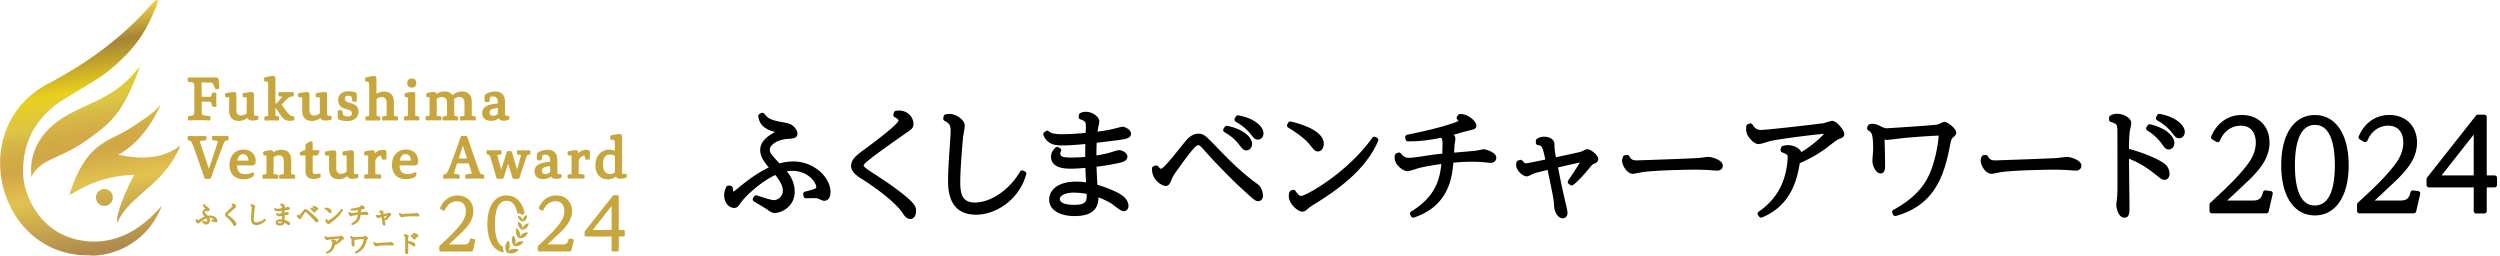 <svg id="_レイヤー_1" xmlns="http://www.w3.org/2000/svg" xmlns:xlink="http://www.w3.org/1999/xlink" viewBox="0 0 506.56 51.94" width="506.559" height="51.937"><defs><linearGradient id="linear-gradient" x1="-30.67" y1="-218.52" x2="17.5" y2="-132.62" gradientTransform="rotate(19.26 -600.578 .465)" gradientUnits="userSpaceOnUse"><stop offset=".13" stop-color="#d9b543"/><stop offset=".17" stop-color="#eccd41"/><stop offset=".24" stop-color="#a58437"/><stop offset=".34" stop-color="#e9d01e"/><stop offset=".38" stop-color="#e1c935"/><stop offset=".41" stop-color="#dcc546"/><stop offset=".43" stop-color="#d7b846"/><stop offset=".47" stop-color="#d2ab46"/><stop offset=".5" stop-color="#d1a746"/><stop offset=".57" stop-color="#e2c34f"/><stop offset=".71" stop-color="#af8a4d"/><stop offset=".8" stop-color="#cea44e"/><stop offset=".89" stop-color="#745837"/><stop offset="1" stop-color="#c1a26d"/></linearGradient><linearGradient id="linear-gradient-2" x1="-23.21" y1="-217.83" x2="21.34" y2="-138.4" xlink:href="#linear-gradient"/><linearGradient id="linear-gradient-3" x1="-30.62" y1="-220.78" x2="17.25" y2="-135.41" xlink:href="#linear-gradient"/><linearGradient id="linear-gradient-4" x1="-27.08" y1="-212.09" x2="15.96" y2="-135.35" xlink:href="#linear-gradient"/><style>.cls-2{fill:#c7a63d}</style></defs><path class="cls-2" d="m116.03 48.43-.56-.08a.246.246 0 0 0-.28.19c-.14.51-.27.99-1.16.99h-3.1c1.63-1.52 2.53-2.37 2.84-2.67 1.03-1.05 2.12-2.33 2.12-4.08 0-1.9-1.28-3.18-3.19-3.18-1.56 0-2.84.9-3.52 2.46-.05.12 0 .26.1.32l.48.28c.06.04.14.04.21.02.07-.02.13-.07.15-.14.69-1.58 1.93-1.76 2.43-1.76 1.67 0 1.79 1.5 1.79 1.96 0 1.28-.65 2.23-1.35 3.07-1.15 1.42-2.84 2.96-3.84 3.88l-.11.1c-.05.05-.08.12-.08.19v.73c0 .14.11.25.26.25h6.3c.12 0 .22-.08.25-.2l.46-2.02a.24.24 0 0 0-.04-.2c-.04-.06-.1-.1-.17-.11ZM126.31 46.6h-.94v-6.79a.25.25 0 0 0-.26-.25h-.74c-.08 0-.15.04-.2.1l-5.67 7.19s-.06.1-.06.16v.67c0 .14.11.25.26.25h5.22v2.78c0 .14.11.25.26.25h.94c.14 0 .26-.11.26-.25v-2.78h.94c.14 0 .26-.11.26-.25v-.81a.25.25 0 0 0-.26-.25Zm-6.21 0 3.82-4.86v4.86h-3.82Z"/><path d="M6.34 35.81c-.17-1.56-.41-6.42 4.46-10.54 5.18-4.38 11.61-4.26 17.26-11.49.1-.12.22-.11.15.11-3.27 8.75-5.31 10.7-10.59 14.48-5.33 3.81-9.39 3.74-11.27 7.44Z" style="fill:url(#linear-gradient)"/><path d="M32.44 21.49s.06-.28-.18.02c-1.04 1.34-3.84 3.19-6.38 4.76-4.08 2.53-8.52 2.69-11.82 13.15-.02.06.02.08.12.03 1.73-.89 5.72-3.77 12.91-4.02.12 0 .06.05.03.13-1.52 2.7-3.7 7.96-3.39 9.39 0 .03.03.08.09.03 2.44-5.47 9.3-7.36 12.63-15.26.07-.19-.06-.17-.17-.08-4.7 3.7-11.43 1.82-12.33 1.73 1.83-.96 5.54-3.6 8.49-9.88Z" style="fill:url(#linear-gradient-2)"/><path d="M22.75 40.57c-.31.89-1.28 1.36-2.17 1.05a1.703 1.703 0 0 1-1.05-2.17c.31-.89 1.28-1.36 2.17-1.05.89.31 1.36 1.28 1.05 2.17Z" style="fill:url(#linear-gradient-3)"/><path d="M31.77 1.08c-1.52 3.22-2.88 8.04-10.63 13.94-2.02 1.54-8.51 5.09-10.05 6.34-4.15 3.38-6.42 7.55-6.44 13.35-.02 5.11 3.82 13.45 13.15 14.19 8.75.69 13.77-6.06 14.98-7.19-3.37 8.63-11.63 10.49-14.98 10.03-18.15.01-24.78-25.26-8.63-34.48 4.74-2.5 13.76-7.43 21.74-16.64.6-.63 1.4-1.17.85.46Z" style="fill:url(#linear-gradient-4)"/><path class="cls-2" d="M43.69 44.07c.23.21.35.42.35.65 0 .19-.13.34-.31.34-.08 0-.16-.03-.23-.07a.702.702 0 0 0-.18-.05c-.08 0-.21 0-.35-.01-.07 0-.12-.06-.13-.12v-.11c-.02-.07.03-.13.1-.14.1-.02.19-.04.28-.05l.09-.02s-.02-.03-.04-.05c-.21-.22-.54-.34-.89-.33.11.18.15.34.15.52 0 .52-.37.88-.93.88-.17 0-.22-.09-.25-.17 0-.02-.02-.03-.08-.07-.04-.02-.12-.06-.24-.1-.07-.02-.1-.09-.09-.16l.03-.12s.03-.07.06-.08c.03-.02.07-.02.1-.02.31.08.48.11.59.11.2 0 .24-.16.24-.29 0-.1-.05-.21-.15-.35-.38.15-.76.38-1.21.72-.11.09-.14.13-.17.17-.08.11-.18.13-.24.13-.09 0-.23-.07-.32-.13-.12-.08-.26-.24-.27-.55 0-.05.02-.09.06-.12l.09-.06s.07-.03.1-.02c.04 0 .07.03.09.06.07.11.13.14.15.14.03 0 .14-.05.21-.09.49-.3.85-.49 1.19-.62l-.05-.05c-.12-.12-.23-.23-.31-.36a.832.832 0 0 1-.13-.43c0-.2.08-.39.21-.52.1-.1.22-.17.38-.22-.21-.18-.42-.42-.46-.77 0-.06.03-.11.08-.14l.1-.04c.07-.03.14 0 .18.06.12.24.3.37.48.48l.08.05c.07.04.11.07.16.1.15.12.23.28.23.44 0 .19-.15.33-.33.33-.09 0-.17-.03-.23-.05a.443.443 0 0 0-.15-.03c-.06 0-.16.04-.21.08-.04.04-.06.08-.06.13 0 .08.03.14.09.22.07.09.17.19.29.31l.19.19.04.04c.13-.02.25-.04.38-.04.54 0 .91.12 1.25.4Zm2.49-.5s-.05-.06-.05-.07c0 0 .01-.04.04-.07.43-.38.89-.78 1.3-1.15.05-.05.1-.09.14-.12l.07-.06c.07-.07.15-.15.15-.3 0-.13-.07-.26-.21-.37a.802.802 0 0 0-.52-.18c-.05 0-.1.03-.13.08l-.04.09c-.03.06 0 .14.05.18.11.06.14.1.14.12 0 .01 0 .04-.08.12-.42.42-.71.71-.96.95l-.31.3c-.17.16-.2.32-.2.4 0 .15.07.28.24.43.5.44.81.74 1 .97.18.23.29.4.39.61.06.14.13.3.33.3.19 0 .34-.18.34-.4 0-.26-.17-.54-.56-.91-.29-.28-.69-.6-1.15-.93Zm7.55.82c-.05-.06-.13-.07-.19-.02-.27.21-.55.39-.84.51-.25.11-.49.16-.73.16-.23 0-.37-.04-.46-.14-.07-.08-.09-.22-.09-.6 0-.28.04-.73.06-.97.03-.35.07-.67.11-.98.03-.18.05-.24.07-.3.03-.07.04-.12.04-.19 0-.13-.09-.24-.27-.33-.18-.08-.33-.13-.53-.15-.06 0-.12.03-.14.08l-.04.1c-.03.06 0 .14.06.17.2.11.2.15.2.26 0 .04 0 .12-.01.25-.01.16-.03.37-.04.61l-.03.44c-.02.42-.04.82-.04 1.06 0 .42.08.7.25.91.19.23.5.36.86.36.31 0 .65-.09.97-.26.33-.17.63-.41.89-.7.04-.05.05-.12 0-.18l-.09-.11Zm5.03.93c0 .16-.12.29-.28.29-.1 0-.17-.03-.34-.16-.18-.13-.32-.22-.5-.3-.07.26-.29.56-.95.56-.51 0-.86-.25-.86-.62s.41-.65.94-.65c.12 0 .22 0 .33.01v-.69l-.14.03c-.16.03-.31.05-.39.05-.24 0-.45-.12-.63-.35a.135.135 0 0 1 0-.17l.07-.09a.13.13 0 0 1 .18-.03c.18.12.26.13.33.13.04 0 .18-.02.33-.05.08-.02.15-.03.24-.06v-.5c-.14.02-.27.04-.39.06-.22.03-.35.04-.5.04-.24 0-.44-.1-.66-.33a.151.151 0 0 1-.02-.17l.06-.09c.04-.06.12-.08.18-.05.2.11.31.13.39.13.1 0 .21-.01.34-.03l.14-.02c.14-.02.29-.05.46-.08v-.11c0-.2-.02-.27-.05-.31-.03-.05-.1-.1-.2-.14-.07-.03-.1-.1-.08-.17l.03-.1s.06-.08.11-.09h.1c.16 0 .33.05.47.15.11.08.25.19.25.34 0 .06-.01.1-.03.16 0 .03-.02.07-.02.18.18-.04.33-.07.39-.1.07-.03.15-.05.26-.05.2 0 .42.12.42.31 0 .21-.23.24-.34.26-.15.03-.28.05-.42.07-.11.02-.21.03-.32.05v.46c.1-.03.18-.05.24-.07.08-.02.16-.05.25-.05.18 0 .37.1.37.28 0 .08-.03.21-.26.26-.13.03-.25.06-.4.09-.06.01-.12.02-.19.04v.92c.27.08.47.16.66.25.19.1.45.25.45.48Zm-2.1-.11c.35 0 .43-.15.44-.25-.11-.03-.22-.04-.35-.04-.28 0-.46.07-.46.17 0 .11.23.12.37.12Zm7.53-1.04c-.67-.62-1.26-1.13-1.87-1.61-.19-.15-.31-.2-.42-.2-.13 0-.27.08-.41.26-.13.15-.25.29-.37.44l-.43.52c-.04.05-.06.06-.06.07-.04 0-.11-.05-.19-.12-.05-.05-.13-.05-.19 0l-.08.07s-.05.09-.04.14c.05.18.16.33.33.47.14.12.26.17.37.17.07 0 .24-.03.26-.26 0-.06.02-.11.08-.2.15-.21.29-.4.43-.59l.25-.34a.38.38 0 0 1 .05-.06c.02.02.05.04.08.06.51.46 1.1 1.01 1.68 1.69.18.2.34.36.53.36s.32-.13.32-.32c0-.17-.09-.32-.34-.55Zm-.39-1.77c.12.15.2.24.35.24.17 0 .29-.12.29-.3 0-.2-.16-.46-.92-.62a.149.149 0 0 0-.15.07l-.05.1s-.02.07-.01.1.03.06.07.08c.17.09.32.21.43.33Zm-.47.4c.1.15.19.27.35.27s.3-.14.3-.31c0-.19-.15-.45-.85-.68-.05-.02-.11 0-.15.04l-.07.08s-.03.07-.03.1c0 .04.03.07.06.09.15.11.29.24.39.39Zm3.16 1.87s-.1-.02-.25-.2c-.05-.06-.13-.07-.19-.02l-.09.07s-.06.08-.05.12c.03.21.13.4.29.56.11.11.26.23.4.23s.21-.09.25-.15c.03-.05.05-.08.21-.19.61-.43 1.11-.84 1.49-1.23.37-.38.65-.77.9-1.26.03-.05.02-.12-.03-.16l-.1-.09s-.07-.04-.1-.03c-.04 0-.07.02-.1.05-.29.39-.61.76-.95 1.09-.44.42-.91.78-1.48 1.14-.13.08-.18.09-.2.09Zm.02-1.72c.09.12.19.24.36.24.18 0 .31-.14.31-.34 0-.13-.05-.33-.31-.5-.28-.19-.57-.28-.9-.28h-.02c-.06 0-.11.03-.13.09l-.04.1c-.03.07 0 .15.07.17.31.13.48.27.66.51Zm7.9.03c-.16-.09-.25-.13-.32-.13-.03 0-.08 0-.18.07-.05.03-.05.03-.14.04h-.26c-.13.02-.26.03-.4.03v-.19c0-.05 0-.06.01-.06.04-.04.1-.09.1-.19 0-.05-.01-.09-.03-.12.03 0 .06-.01.09-.02.12-.03.2-.04.33-.04.27 0 .31-.16.31-.25 0-.16-.12-.25-.24-.33-.11-.07-.25-.15-.43-.21-.05-.02-.1 0-.14.03l-.08.08s-.04.06-.04.1c0 .04.01.07.04.1-.64.19-1.31.31-1.87.4-.04 0-.07.03-.09.06-.02.03-.03.07-.02.11l.02.11c.01.06.06.1.13.11.41 0 .84-.04 1.27-.11.02.02.02.04.02.1v.37c-.35.03-.72.07-1.1.12-.11.01-.2.02-.25.02-.04 0-.09 0-.21-.19a.13.13 0 0 0-.18-.04l-.09.05s-.07.07-.07.13c.01.18.09.36.22.51.07.08.2.2.32.2.06 0 .13-.03.22-.08.03-.02.08-.05.2-.07.34-.05.65-.09.94-.12-.04.36-.14.65-.32.91-.2.28-.49.52-.93.77a.16.16 0 0 0-.07.09c0 .04 0 .08.02.11l.07.1s.07.06.11.06h.04c.52-.17.91-.43 1.19-.78.27-.34.43-.76.47-1.28.24-.01.48-.01.72-.02.12 0 .24.01.32.02.09.01.19.02.28.02.19 0 .26-.12.26-.23 0-.16-.12-.24-.27-.33Zm1.75.8s-.02-.11.02-.15l.07-.08s.11-.06.17-.03c.12.07.18.09.24.09.03 0 .11-.02.15-.03h.05c.11-.04.22-.06.33-.09-.02-.11-.05-.22-.07-.32-.01-.05-.02-.07-.03-.07h-.1c-.08 0-.14-.06-.14-.14v-.11s.03-.09.07-.12c.11-.07.23-.08.29-.08.09 0 .17.01.24.04.16.05.25.14.25.27 0 .06-.02.1-.04.13v.11c0 .06.02.12.03.18.23-.06.45-.1.69-.15h.04c.14-.03.15-.04.16-.05.07-.07.13-.1.19-.1.07 0 .14.03.26.11.13.08.25.16.25.3 0 .06-.02.17-.19.22-.03 0-.03.01-.1.1-.26.37-.49.6-.83.81-.05.03-.12.03-.17-.02l-.08-.08.14.69c.03.13.04.19.04.24 0 .15-.1.26-.23.26-.11 0-.23-.08-.3-.2a.549.549 0 0 1-.09-.31c0-.08 0-.13-.01-.2-.06-.33-.12-.66-.18-1-.11.03-.23.07-.34.1-.06.02-.08.03-.09.04-.06.04-.11.07-.19.07-.1 0-.17-.04-.26-.12a.98.98 0 0 1-.24-.3Zm2.25-.08c-.2.04-.4.09-.61.14l.1.5s.02-.03.03-.04c.21-.21.37-.41.48-.6Zm6.3-.43c-.27-.18-.35-.16-.52-.09-.08.03-.08.03-.17.04l-.47.02c-.23 0-.47.02-.7.03-.22 0-.45.02-.69.04l-.42.03c-.12 0-.19.01-.24.01-.12 0-.2-.03-.35-.18-.05-.05-.12-.05-.18-.02l-.09.06s-.06.08-.05.14c.04.21.17.4.27.52.1.11.21.17.31.17.09 0 .17-.04.22-.07.04-.02.08-.04.2-.05.22-.02.64-.07 1.05-.08.37-.01.76-.02.97-.02.26 0 .43 0 .55.02h.07c.08.02.16.03.24.03.16 0 .27-.1.27-.25 0-.12-.08-.23-.26-.34Zm-15.76 4.56s-.06.04-.16.04c-.23.02-.45.03-.65.04l-.48.03c-.22.01-.45.03-.67.05l-.26.02c-.21.02-.32.03-.39.03-.08 0-.14-.01-.28-.17a.138.138 0 0 0-.18-.02l-.09.06s-.07.09-.05.14c.04.15.1.28.2.4.08.11.19.22.33.22.08 0 .14-.03.21-.06.07-.03.1-.04.27-.07.26-.04.52-.06.8-.08l.5-.04c.22-.02.45-.03.71-.05a3.5 3.5 0 0 1-.8.73c.08-.05.13-.13.13-.21 0-.19-.22-.26-.3-.28-.18-.05-.34-.08-.51-.08-.06 0-.11.04-.13.1l-.03.11c-.02.07.02.14.08.16.12.04.12.05.12.13 0 .13-.03.34-.05.49-.07.38-.17.65-.32.85-.22.3-.47.49-.83.64-.04.02-.06.05-.08.08-.01.04 0 .08.01.11l.07.11s.07.07.12.07h.03c.47-.11.84-.34 1.12-.67.23-.27.38-.63.45-1.03.56-.24 1.01-.56 1.47-1.05q.06-.07.12-.08c.06-.01.26-.04.26-.24 0-.06-.02-.16-.22-.37-.24-.24-.36-.23-.54-.13Zm5.28.12c-.15-.13-.24-.18-.31-.18-.1 0-.17.07-.22.13-.02.02-.02.03-.02.03-.01 0-.06 0-.08.01l-.24.02-.56.03-.28.02c-.16.01-.32.02-.48.04-.13.01-.22.02-.3.02h-.15c-.01-.01-.03-.02-.04-.04a.822.822 0 0 0-.42-.19c-.05 0-.1.02-.12.06l-.06.09s-.03.07-.02.1c0 .04.03.07.06.09.12.09.17.16.19.3.02.17.03.36.04.5v.58c0 .18.15.4.33.4.17 0 .29-.13.29-.31v-.27c-.02-.28-.03-.53-.04-.75.05 0 .09 0 .19-.02h.04s.07-.03.13-.04c.2-.02.45-.05.71-.07.22-.01.46-.03.71-.04h.12v.04c-.11.59-.31 1.08-.59 1.5-.3.43-.67.76-1.15 1.01-.04.02-.06.06-.07.1 0 .04 0 .08.03.11l.09.1s.06.04.1.04h.05c.58-.21 1.05-.55 1.41-1.02.34-.46.58-.99.76-1.73 0-.03.02-.07.04-.08.12-.05.18-.13.18-.24 0-.12-.09-.2-.27-.35Zm5.28 1.21c-.27-.18-.35-.16-.52-.09-.08.03-.08.03-.17.04l-.47.02c-.23 0-.47.02-.7.03-.22 0-.45.02-.69.04l-.42.03c-.12 0-.19.01-.24.01-.12 0-.2-.03-.35-.18-.05-.05-.12-.05-.18-.02l-.09.06s-.06.08-.05.14c.04.21.17.4.27.52.1.11.21.17.31.17.09 0 .17-.04.22-.07.04-.02.08-.04.2-.05.22-.02.64-.07 1.05-.08.38-.01.76-.02.97-.02.26 0 .43 0 .55.02h.07c.08.02.16.03.24.03.16 0 .27-.1.27-.25 0-.12-.08-.23-.26-.34Zm4.21-.06c-.29-.13-.63-.22-1.03-.27v-.67l.03-.03c.06-.06.09-.13.09-.2 0-.13-.1-.22-.19-.28a.912.912 0 0 0-.52-.19c-.07 0-.14 0-.19.02-.05.01-.09.05-.11.1l-.02.1c-.02.07.02.14.09.16q.22.07.22.3v2.33c0 .12-.01.16-.03.22-.02.08-.03.15-.03.22 0 .08.03.2.08.32.03.08.11.26.31.26.05 0 .28-.02.28-.39V49.3c.3.11.57.26.79.44.15.13.24.18.37.18.18 0 .31-.14.31-.33 0-.2-.14-.36-.44-.5Zm-.3-1.53c-.05-.02-.11 0-.15.04l-.07.08s-.03.07-.03.1c0 .04.03.07.06.09.15.11.29.24.39.39.1.15.19.27.35.27s.3-.14.3-.31c0-.19-.15-.46-.85-.68Zm.39-.37a.149.149 0 0 0-.15.07l-.05.1s-.02.07-.01.1.03.06.07.08c.18.1.32.21.43.33.12.15.2.24.35.24.17 0 .29-.13.29-.3 0-.19-.16-.46-.92-.62ZM38.02 16.36v-.39c0-.15.12-.27.27-.27h5.55c.36 0 .43.24.45.39l.14 1.65c0 .07-.02.15-.07.2s-.12.09-.2.09h-.4c-.11 0-.21-.07-.25-.17l-.27-.73q-.15-.4-.74-.4h-1.65v2.88h1.34c.13 0 .51 0 .57-.04.02-.02.04-.13.07-.21l.11-.39c.03-.12.14-.2.26-.2h.39c.08 0 .15.03.2.09.05.06.07.13.07.21-.04.35-.06.69-.06 1.05 0 .39.03.92.07 1.24 0 .07-.02.15-.07.2-.05.06-.12.09-.2.09h-.38c-.12 0-.23-.08-.26-.2l-.13-.54q-.08-.31-.63-.31h-1.34v2.09q0 .65.46.7l1.07.11c.13.01.24.13.24.26v.39c0 .07-.03.14-.08.19-.05.05-.11.07-.18.07h-.02c-.47-.04-1.58-.06-2.16-.06-.64 0-1.38.02-1.83.06-.08 0-.15-.02-.2-.07a.273.273 0 0 1-.08-.19v-.39c0-.14.1-.25.24-.26l.56-.06q.48-.06.48-.75v-5.24q0-.72-.46-.77l-.62-.06a.261.261 0 0 1-.24-.26Zm14.09 7.1h-.23c-.3 0-.44 0-.44-.67v-3.66c0-.3-.2-.49-.52-.49-.26 0-1 .12-1.57.22-.13.02-.22.13-.22.26v.32c0 .15.12.27.27.27h.58v3.25c-.19.16-.6.45-1.14.45-.47 0-.96-.15-.96-1.23v-3.04c0-.31-.2-.49-.53-.49-.23 0-.94.1-1.57.22a.26.26 0 0 0-.21.26v.32c0 .15.12.27.27.27h.58v2.73c0 1.33.71 2.06 1.99 2.06.69 0 1.28-.28 1.7-.63.16.36.48.55.96.55.42 0 .72-.06 1.08-.13.12-.03.21-.13.21-.26v-.3c0-.15-.12-.27-.27-.27Zm1.65-6.94h.22q.35 0 .35.72v5.69c0 .18 0 .48-.03.53-.01 0-.06.02-.19.05l-.34.06c-.13.02-.22.13-.22.26v.34c0 .07.03.14.09.2.05.05.13.07.2.07.36-.03.76-.04 1.23-.04s.84.01 1.2.04c.07 0 .15-.02.2-.07.05-.05.09-.12.09-.2v-.34c0-.13-.09-.24-.22-.26l-.35-.06c-.11-.02-.15-.03-.15-.02-.04-.06-.04-.39-.04-.55v-1.03c.08 0 .09.01.16.11L57 23.54c.45.66.96.94 1.71.94.34 0 .57-.03.71-.05.13-.02.22-.13.22-.26v-.35c0-.14-.11-.25-.24-.26-.29-.02-.63-.11-1.17-.77-.45-.56-.82-1.08-1.1-1.5-.06-.08-.06-.1-.06-.12 0 0 0-.03.07-.1.26-.26.76-.75 1.1-1.07.38-.35.46-.39 1.05-.46a.27.27 0 0 0 .24-.26v-.37c0-.07-.03-.14-.08-.19a.237.237 0 0 0-.2-.07 27.441 27.441 0 0 1-2.58 0c-.07 0-.14.02-.2.07-.05.05-.08.12-.08.19v.37c0 .14.1.25.24.26l.52.05h.05c-.03.04-.07.09-.13.16-.3.36-.64.75-1.03 1.2h-.24v-4.92c0-.16 0-.65-.54-.65-.28 0-1.26.22-1.56.28-.12.03-.21.13-.21.26v.35c0 .15.12.27.27.27Zm13.22 7.77c.12-.03.21-.13.21-.26v-.3c0-.15-.12-.27-.27-.27h-.23c-.3 0-.44 0-.44-.67v-3.66c0-.3-.2-.49-.52-.49-.26 0-1 .12-1.57.22-.13.02-.22.13-.22.26v.32c0 .15.12.27.27.27h.58v3.25c-.19.16-.6.45-1.14.45-.47 0-.96-.15-.96-1.23v-3.04c0-.31-.2-.49-.53-.49-.23 0-.94.1-1.57.22a.26.26 0 0 0-.21.26v.32c0 .15.12.27.27.27h.58v2.73c0 1.33.71 2.06 1.99 2.06.69 0 1.28-.28 1.7-.63.16.36.48.55.96.55.42 0 .72-.06 1.08-.13Zm1.81 0c.42.14 1.04.24 1.51.24 1.43 0 2.33-.72 2.33-1.88s-.7-1.49-1.87-1.84c-.68-.19-.89-.38-.89-.77s.12-.64.71-.64c.2 0 .42.06.53.11q.08.04.11.18l.16.72c.03.12.13.21.26.21h.38c.15 0 .27-.12.27-.27v-1.17c0-.24-.15-.44-.37-.49-.44-.13-.86-.19-1.31-.19-1.29 0-2.1.68-2.1 1.79 0 1.36 1.09 1.67 1.68 1.83.94.27 1.09.43 1.09.81 0 .29-.08.67-.79.67-.29 0-.63-.07-.87-.19-.09-.05-.09-.05-.13-.21l-.14-.66a.268.268 0 0 0-.26-.21h-.39c-.15 0-.27.12-.27.27v1.19c0 .25.13.42.36.5Zm11.57.15c.07 0 .13-.02.18-.07.05-.05.09-.12.09-.2v-.34c0-.13-.1-.24-.23-.26l-.39-.06c-.15-.02-.19-.04-.19-.03-.02-.04-.02-.22-.02-.28v-2.58c0-1.32-.73-2.07-2-2.07-.55 0-1.08.17-1.53.49v-3.01c0-.43-.18-.65-.53-.65-.12 0-.41.03-1.56.28-.12.03-.21.13-.21.26v.35c0 .15.12.27.27.27h.21q.35 0 .35.72v5.69c0 .18 0 .48-.02.53-.01 0-.05.02-.18.04l-.35.06c-.13.02-.22.13-.22.26v.34c0 .07.03.14.09.2.05.05.13.07.2.07.36-.03.75-.04 1.21-.04s.87.01 1.23.04c.07 0 .15-.02.2-.07.05-.05.09-.12.09-.2v-.34c0-.13-.1-.25-.23-.26l-.34-.05c-.12-.02-.16-.03-.16-.03-.04-.06-.04-.4-.04-.56v-2.89c.32-.26.65-.38.98-.38.73 0 1.07.4 1.07 1.25v2.29c0 .19-.01.25 0 .25-.02.01-.09.03-.2.04l-.5.07c-.13.02-.23.13-.23.26v.34c0 .07.03.14.08.19.05.05.12.08.2.07.43-.03.9-.04 1.45-.04.47 0 .88.01 1.22.04h.02Zm3.04-6.69c.61 0 .94-.33.94-.92s-.34-.92-.94-.92c-.56 0-.89.34-.89.92s.33.92.89.92Zm1.33 5.81-.4-.06c-.15-.02-.18-.04-.18-.03-.02-.04-.02-.22-.02-.28v-4.08c0-.23-.14-.48-.53-.48-.25 0-.89.09-1.43.23-.12.03-.2.14-.2.26v.32c0 .15.12.27.27.27H82.65v3.75s-.04.02-.19.04l-.4.06c-.13.02-.23.13-.23.26v.34c0 .07.03.14.08.19.05.05.13.08.2.07.42-.03.8-.04 1.3-.04s.84.01 1.25.04h.02c.07 0 .13-.03.18-.07.05-.05.09-.12.09-.19v-.34c0-.13-.1-.24-.23-.26Zm6.56.83c.47 0 .88.01 1.25.04.08 0 .15-.02.2-.07.05-.05.09-.12.09-.19v-.34c0-.13-.1-.24-.22-.26l-.37-.06c-.15-.02-.19-.04-.19-.03-.02-.04-.02-.22-.02-.28v-2.58c0-.19-.01-.36-.04-.53.33-.29.68-.43 1.04-.43.73 0 1.07.4 1.07 1.25v2.29c0 .19-.01.25 0 .25-.02.01-.09.03-.2.04l-.5.07c-.13.02-.23.13-.23.26v.34c0 .07.03.14.08.19.05.05.11.07.18.07h.02c.43-.03.9-.04 1.45-.04.47 0 .88.01 1.22.04.07 0 .15-.02.2-.07.05-.05.09-.12.09-.2v-.34c0-.13-.1-.24-.23-.26l-.39-.06c-.15-.02-.19-.04-.19-.03-.02-.04-.02-.22-.02-.28V20.6c0-1.32-.73-2.07-2-2.07-.71 0-1.37.27-1.89.78-.34-.51-.92-.78-1.67-.78-.59 0-1.15.19-1.62.55 0-.23-.15-.46-.52-.46-.26 0-.8.09-1.32.23-.12.03-.2.14-.2.26v.32c0 .15.12.27.27.27h.4v3.74c-.03.02-.18.05-.23.05l-.37.06c-.13.02-.22.13-.22.26v.34c0 .07.03.14.09.19.05.05.13.08.2.07.38-.03.79-.04 1.28-.04.52 0 .97.01 1.38.04.07 0 .15-.02.2-.07.05-.05.08-.12.08-.19v-.34c0-.13-.1-.25-.23-.26l-.54-.07s-.12-.01-.17-.02c-.01-.07-.01-.22-.01-.27v-3.14c.31-.26.65-.39.99-.39.73 0 1.09.41 1.09 1.25v2.29c0 .2-.02.25-.01.25-.02.01-.09.03-.2.05l-.47.07c-.13.02-.23.13-.23.26v.34c0 .07.03.14.08.19.05.05.12.07.2.07.42-.03.84-.04 1.37-.04Zm8.16.09c-1.1 0-1.75-.58-1.75-1.56 0-1.19.95-1.78 3.17-1.95v-.16c0-.85-.34-1.27-1.05-1.27-.14 0-.34.04-.42.07l-.06.03s0 .02-.02.06l-.17.79c-.03.12-.13.21-.26.21h-.45c-.15 0-.27-.12-.27-.27v-.87c0-.27.15-.4.27-.49.54-.33 1.24-.53 1.83-.53 1.36 0 2.05.7 2.05 2.09v2.19c0 .65.13.65.46.65h.14c.15 0 .27.12.27.27v.29c0 .11-.07.21-.17.25-.24.09-.54.18-.97.18-.51 0-.83-.16-.99-.5-.43.36-.96.54-1.61.54Zm-.24-1.66c0 .45.21.65.68.65.41 0 .72-.14.97-.44v-1.16c-1.52.15-1.66.56-1.66.96Zm-53.16 4.71c-.37.03-.82.04-1.3.04-.58 0-1.03-.02-1.52-.04-.07 0-.14.02-.2.07s-.08.12-.08.19v.39c0 .13.1.24.23.26l.64.09c.21.03.27.05.28.06v.05c0 .17-.13.58-.25.95-.44 1.38-.91 2.79-1.54 4.62-.48-1.42-1.05-3.1-1.55-4.64-.14-.43-.26-.83-.29-.98.04-.02.21-.04.28-.05l.82-.09a.27.27 0 0 0 .24-.26v-.39c0-.07-.03-.14-.08-.19a.272.272 0 0 0-.2-.07c-.57.03-1.09.05-1.55.05-.54 0-1.28-.02-1.69-.05-.08 0-.14.02-.2.07-.05.05-.08.12-.08.19v.39c0 .14.1.25.24.26h.11q.43.08.88 1.38l.17.49c.57 1.59 1.27 3.58 2 5.75.04.11.14.18.25.18h.82c.11 0 .22-.07.25-.18.13-.38.18-.54.51-1.45.56-1.54 1.13-3.08 1.72-4.63.55-1.47.57-1.47 1-1.52h.11c.14-.03.24-.14.24-.28v-.39c0-.07-.03-.14-.09-.19a.249.249 0 0 0-.2-.07Zm5.75 5.15c0 .78-.47.84-.62.84h-3.17c.05 1.21.57 1.77 1.64 1.77.58 0 1-.1 1.41-.34.09-.05.2-.05.29.01.09.06.13.17.11.27l-.07.33c-.04.15-.14.26-.3.34-.55.28-1.09.41-1.78.41-1.76 0-2.82-1.09-2.82-2.91s1.13-3.09 2.82-3.09c1.51 0 2.49.93 2.49 2.37Zm-3.73-.13h2.26c-.03-.55-.23-1.31-1.12-1.31-.76 0-1.04.73-1.14 1.31Zm11.52 2.82-.39-.06c-.15-.02-.19-.04-.19-.03-.02-.04-.02-.22-.02-.28v-2.58c0-1.32-.73-2.07-2.01-2.07-.6 0-1.16.19-1.62.55 0-.23-.15-.46-.52-.46-.26 0-.8.09-1.32.23-.12.03-.2.14-.2.26v.32c0 .15.12.27.27.27h.39V34.97c0 .17 0 .27-.02.29-.01 0-.05.03-.21.06l-.37.06c-.13.02-.22.13-.22.26v.34c0 .07.03.14.09.19.05.05.13.08.2.07.38-.03.79-.04 1.28-.04.52 0 .97.01 1.38.04.07 0 .15-.02.2-.07.05-.05.08-.12.08-.19v-.34c0-.13-.1-.24-.23-.26l-.54-.08s-.16-.03-.17-.01c-.02-.05-.02-.24-.02-.31v-3.11c.31-.26.65-.39.99-.39.73 0 1.07.4 1.07 1.25v2.29c0 .19-.01.25 0 .25s-.09.03-.2.04l-.5.07c-.13.02-.23.13-.23.26v.34c0 .07.03.14.08.19.05.05.11.07.18.07h.02c.43-.03.9-.04 1.45-.04.47 0 .88.01 1.22.04.07 0 .15-.02.2-.07.05-.05.09-.12.09-.2v-.34c0-.13-.1-.24-.23-.26Zm5.02-.2c-.29.09-.55.1-.68.1-.4 0-.58-.03-.58-.72v-3.04h.8c.09 0 .18-.05.23-.13l.32-.54c.05-.08.05-.18 0-.27a.277.277 0 0 0-.23-.13h-1.12v-1.53c0-.15-.12-.27-.27-.27h-.19c-.05 0-.1.01-.14.04l-.74.48a.25.25 0 0 0-.12.22v1.05h-.19s-.08 0-.12.03l-.71.35c-.09.04-.15.14-.15.24v.18c0 .15.12.27.27.27h.9v3.27c0 .94.6 1.5 1.59 1.5.5 0 .95-.09 1.33-.28.09-.04.15-.14.15-.24v-.34a.26.26 0 0 0-.11-.21.26.26 0 0 0-.24-.04Zm7.75.1h-.23c-.3 0-.44 0-.44-.67v-3.66c0-.3-.2-.49-.52-.49-.26 0-1 .12-1.57.22-.13.02-.22.13-.22.26v.32c0 .15.12.27.27.27h.58v3.25c-.19.16-.6.45-1.14.45-.47 0-.96-.15-.96-1.23v-3.04c0-.31-.2-.49-.53-.49-.23 0-.94.1-1.57.22a.26.26 0 0 0-.21.26v.32c0 .15.12.27.27.27h.58v2.73c0 1.33.71 2.06 1.99 2.06.69 0 1.28-.28 1.7-.63.16.36.48.55.96.55.42 0 .72-.06 1.08-.13.12-.03.21-.13.21-.26v-.3c0-.15-.12-.27-.27-.27Zm5.58-4.86c-.11-.03-.25-.04-.41-.04-.64 0-1.19.26-1.6.75v-.2c0-.3-.18-.48-.49-.48-.23 0-.78.08-1.45.22-.12.03-.21.13-.21.26v.32c0 .15.12.27.27.27h.53v3.48c0 .2-.01.26-.01.26-.02.01-.07.03-.22.05l-.37.06c-.13.02-.22.13-.22.26v.34c0 .07.03.14.09.19.05.05.13.08.2.07.38-.03.79-.04 1.28-.04.61 0 1.14.01 1.61.04h.02c.07 0 .13-.03.18-.07.05-.05.08-.12.08-.19v-.34c0-.13-.1-.25-.24-.26l-.7-.08c-.18-.02-.22-.05-.22-.04-.02-.04-.02-.19-.02-.24v-2.54c.26-.53.73-.91 1.12-.91h.05c0 .01 0 .03.01.04l.16.58c.03.12.14.19.26.19h.39c.15 0 .27-.12.27-.27v-1.24c0-.23-.14-.42-.35-.46Zm6.78 2.26c0 .78-.47.84-.62.84h-3.17c.05 1.21.57 1.77 1.64 1.77.58 0 1-.1 1.41-.34.09-.05.2-.05.29.01.08.06.13.17.11.27l-.07.33c-.04.15-.14.26-.3.34-.55.28-1.09.41-1.78.41-1.76 0-2.82-1.09-2.82-2.91s1.13-3.09 2.82-3.09c1.51 0 2.49.93 2.49 2.37Zm-3.73-.13h2.26c-.03-.55-.23-1.31-1.12-1.31-.76 0-1.04.73-1.14 1.31Zm17.11 3.04v.39c0 .07-.03.14-.09.19-.05.05-.13.08-.2.07-.44-.03-1.06-.06-1.62-.06s-1.18.02-1.63.06c-.07 0-.15-.02-.2-.07a.284.284 0 0 1-.09-.19v-.39c0-.13.1-.25.23-.26l.85-.1c.15-.02.19-.05.2-.05v-.07c0-.16-.07-.4-.23-.88l-.36-1.11H92.6l-.36 1.09c-.16.48-.23.74-.23.9 0 .09 0 .12.26.15l.64.08c.13.02.23.13.23.26v.39c0 .07-.03.14-.08.19-.05.05-.11.07-.18.07h-.02c-.54-.04-1.02-.06-1.54-.06s-.81.02-1.25.06c-.07 0-.15-.02-.2-.07a.284.284 0 0 1-.09-.19v-.39c0-.13.1-.24.23-.26l.16-.02q.41-.06.96-1.5c.8-2.1 1.55-4.15 2.23-6.09.04-.11.14-.18.25-.18h.81c.11 0 .21.07.25.18.8 2.36 1.84 5.32 2.17 6.25.46 1.29.48 1.29.88 1.36h.11c.14.02.24.13.24.27Zm-3.46-3.47-.85-2.56c-.3.87-.59 1.75-.86 2.56h1.71Zm12.53-1.67h-.05c-.7.05-1.33.05-2.12 0-.07 0-.14.02-.2.07-.05.05-.08.12-.08.19v.38c0 .14.1.25.24.26l.5.05s.08 0 .1.01c-.01.07-.05.2-.07.28l-.02.09c-.23.88-.43 1.62-.71 2.55-.38-1.2-.77-2.49-1.05-3.5a.27.27 0 0 0-.26-.19h-.54a.28.28 0 0 0-.26.19c-.3 1.05-.69 2.32-1.09 3.52-.34-1.13-.58-1.98-.73-2.59-.04-.16-.07-.28-.07-.37.02 0 .04 0 .08-.01l.53-.05c.14-.01.24-.13.24-.26v-.37c0-.07-.03-.14-.08-.19a.237.237 0 0 0-.2-.07h-.08c-.78.04-1.53.05-2.36 0h-.05c-.08 0-.14.02-.2.07-.05.05-.08.12-.08.19v.37c0 .14.1.25.24.26h.1q.28.05.41.44c.4 1.22.86 2.78 1.27 4.27.03.12.14.2.26.2h.93c.12 0 .22-.07.25-.18.34-1.06.63-1.95.93-2.85.28.84.56 1.75.9 2.85.03.11.14.19.25.19h.92c.12 0 .22-.08.25-.19l.04-.14c.46-1.45.93-2.95 1.35-4.1.16-.42.17-.42.51-.47h.08c.13-.03.23-.14.23-.27v-.37c0-.07-.03-.14-.08-.19a.249.249 0 0 0-.2-.07Zm6.62 5.09v.29c0 .11-.07.21-.17.25-.24.09-.54.18-.97.18-.51 0-.83-.16-.99-.5-.43.36-.96.54-1.61.54-1.1 0-1.75-.58-1.75-1.56 0-1.19.95-1.78 3.17-1.95v-.16c0-.85-.34-1.27-1.05-1.27-.14 0-.34.04-.42.07l-.06.03s0 .02-.02.06l-.17.79c-.03.12-.13.21-.26.21h-.45c-.15 0-.27-.12-.27-.27v-.87c0-.27.15-.4.27-.49.54-.33 1.24-.53 1.83-.53 1.36 0 2.05.7 2.05 2.09v2.19c0 .65.13.65.46.65h.14c.15 0 .27.12.27.27Zm-3.3-.27c.41 0 .72-.14.97-.44v-1.16c-1.52.15-1.66.56-1.66.96 0 .45.21.65.68.65Zm8.67-4.86c-.11-.03-.25-.04-.41-.04-.64 0-1.19.26-1.6.75v-.2c0-.3-.18-.48-.49-.48-.23 0-.78.08-1.45.22-.12.03-.21.13-.21.26v.32c0 .15.12.27.27.27h.53v3.48c0 .2-.01.26-.01.26-.02.01-.07.03-.22.05l-.37.06c-.13.02-.22.13-.22.26v.34c0 .07.03.14.09.19.05.05.13.08.2.07.38-.03.79-.04 1.28-.04.61 0 1.14.01 1.61.04h.02c.07 0 .13-.03.18-.07.05-.05.08-.12.08-.19v-.34c0-.13-.1-.25-.24-.26l-.71-.08c-.17-.02-.22-.05-.22-.04-.02-.04-.02-.19-.02-.24v-2.54c.26-.53.73-.91 1.12-.91h.05c0 .01 0 .03.01.04l.16.58c.03.12.14.2.26.2h.39c.15 0 .27-.12.27-.27v-1.24c0-.23-.14-.42-.35-.46Zm7.84 5.1v.27c0 .11-.07.21-.17.25-.3.12-.84.2-1.14.2-.46 0-.77-.14-.93-.43-.45.36-1 .55-1.63.55-1.21 0-2.5-.75-2.5-2.86s1.42-3.16 2.82-3.16c.41 0 .78.08 1.12.24v-1.52q0-.71-.35-.71h-.32c-.15 0-.27-.12-.27-.27v-.37c0-.12.09-.23.21-.26.5-.11 1.44-.28 1.66-.28.24 0 .53.1.53.59v6.82c0 .67.07.67.39.67h.31c.15 0 .27.12.27.27Zm-3.44-4.17c-.9 0-1.39.7-1.39 1.97s.5 1.97 1.41 1.97c.42 0 .71-.14 1.01-.37v-3.31c-.3-.17-.66-.26-1.02-.26ZM96.24 48.55c.04.06.05.13.04.2l-.46 2.02c-.03.12-.13.2-.25.2h-6.31c-.14 0-.26-.11-.26-.26v-.73c0-.07.03-.14.08-.19l.11-.1c1-.92 2.69-2.45 3.84-3.87.7-.84 1.35-1.79 1.35-3.07 0-.46-.13-1.96-1.8-1.96-.5 0-1.75.17-2.44 1.76-.03.07-.09.12-.16.14-.07.02-.15.01-.21-.02l-.48-.28c-.11-.07-.16-.2-.1-.32.68-1.56 1.96-2.46 3.52-2.46 1.91 0 3.19 1.28 3.19 3.18 0 1.76-1.1 3.03-2.12 4.08-.3.3-1.21 1.15-2.84 2.67h3.1c.89 0 1.02-.48 1.16-.99.03-.13.15-.21.28-.19l.56.08c.07.01.13.05.17.11Zm5.71 2.06s0-.06-.01-.08c-.02-.09-.03-.18-.03-.28v-.28c-1.33-.56-1.63-2.71-1.63-4.56 0-2.15.41-4.72 2.36-4.72 1.3 0 1.91 1.15 2.17 2.55a.55.55 0 0 1 .22-.02h.03c.08.02.18.04.27.08.17.06.35.16.52.3.07-.08.14-.15.22-.21.08-.06.15-.12.23-.16-.48-2.3-1.78-3.63-3.68-3.63-2.39 0-3.88 2.22-3.88 5.8 0 3.38 1.26 5.48 3.39 5.76-.04-.09-.07-.18-.11-.28-.03-.09-.05-.18-.07-.27Zm2.39-.18c-.41-.03-.93.05-1.41.49l-.01.01v-.01c.07-.09.12-.19.17-.28.01-.03.03-.05.04-.08.04-.1.08-.19.1-.29.03-.1.04-.2.05-.29.07-.71-.3-1.26-.3-1.26-.46.46-.6.95-.61 1.37 0 .09 0 .18.02.26.01.09.03.18.05.26 0 .02.01.04.02.06.03.1.06.19.09.26.05.13.11.21.12.24.08.04.43.19.88.19.46 0 1.03-.15 1.52-.76 0 0-.16-.08-.42-.14-.1-.02-.22-.04-.35-.05Zm1.25-1.53c-.09 0-.19.01-.29.03-.14.03-.3.08-.45.16-.2.1-.39.26-.55.49.03-.06.05-.11.07-.17.09-.25.11-.48.09-.69-.06-.61-.47-1.02-.47-1.02-.52.79-.27 1.47-.05 1.84.06.09.11.17.15.22.03.04.05.06.06.07.02 0 .09.02.18.03.07 0 .17.02.27.01.12 0 .25-.02.39-.05.14-.03.3-.09.44-.18.24-.14.47-.36.65-.71 0 0-.09-.03-.24-.04-.08 0-.17-.01-.27 0Zm.78-1.74c-.09.02-.18.05-.27.09-.1.04-.19.1-.29.16-.19.14-.38.33-.51.61.07-.24.08-.46.05-.66-.03-.22-.1-.41-.18-.57-.03-.06-.07-.11-.1-.16-.04-.06-.09-.12-.13-.17-.05-.05-.09-.1-.13-.14-.08-.07-.13-.11-.13-.11-.3.68-.14 1.22.07 1.58.06.11.13.19.2.27.09.1.17.17.21.21.01.01.02.02.03.02.04 0 .18.01.37-.01a1.666 1.666 0 0 0 .58-.18c.32-.17.64-.46.81-1 0 0-.26-.03-.59.06Zm-.12-1.51c-.1.09-.19.21-.26.35-.05.1-.1.21-.13.33.03-.46-.14-.8-.33-1.03-.01-.02-.03-.03-.04-.05-.09-.1-.18-.17-.26-.23-.13-.09-.23-.14-.23-.14 0 .02 0 .04-.01.06 0 .03-.01.07-.02.1-.02.16-.02.3 0 .44.03.21.11.39.21.54.01.02.02.04.04.05.07.1.15.18.22.25l.02.02c.17.15.32.22.36.24.02 0 .06 0 .12-.02.07-.02.16-.04.26-.08.08-.03.17-.08.27-.13.3-.19.6-.52.66-1.12 0 0-.31.03-.62.22-.09.05-.18.12-.26.2Zm-.08-1.65c-.09.13-.17.29-.21.49-.01.07-.02.14-.02.21-.07-.41-.31-.66-.53-.8-.1-.06-.19-.11-.27-.14-.12-.04-.2-.06-.2-.06.01.31.11.55.24.72 0 .01.02.02.03.03.08.1.17.18.27.25.12.08.25.14.34.17.07.03.13.04.15.04h.02c.05-.02.14-.06.25-.14.08-.05.16-.13.24-.22.19-.22.34-.54.28-1.01 0 0-.17.06-.36.22-.08.06-.16.14-.23.24Z"/><path d="M160.63 32.73c-.88 0-1.78.13-2.69.38-1.87-2-1.96-2.16-1.96-2.84 0-.78 1.31-1.99 3.71-2.13 1.05-.07 1.88-.13 1.88-1.06 0-.73-.67-1.37-.8-1.49-.42-.39-.84-.57-1.7-.74-2.63-.45-3.39-.71-4.19-1.79a.497.497 0 0 0-.63-.15l-.34.17c-.2.1-.31.31-.27.53.21 1.24.76 2.47 3.4 3.12-.18.12-.37.23-.49.29-1.74 1.05-2.52 2.09-2.52 3.39s.77 2.38 1.74 3.52c-2.56 1.22-4.79 2.98-6.86 4.7-.13.12-.22.18-.27.22-.06-.1-.14-.31-.17-.74a.5.5 0 0 0-.43-.46l-.37-.05c-.22-.02-.44.1-.53.3-.15.33-.41.88-.41 1.66 0 1.6 1.05 2.58 2.02 2.58.63 0 .91-.42 1.2-.86 1.06-1.57 4.23-4.46 7.14-5.82 1.35 1.67 1.53 2.59 1.53 3.21 0 .89-.76 1.88-1.85 1.88-.23 0-.97-.12-3.39-.95a.5.5 0 0 0-.59.21l-.2.32c-.07.11-.09.25-.06.38s.11.24.23.31c1.35.8 2.52 1.51 2.66 1.62.8.57 1.01.71 1.57.71 1.36 0 4.03-1.3 4.03-4.3 0-1.88-.88-3.26-1.59-4.14a6.2 6.2 0 0 1 1.07-.09c3.23 0 4.89 2.33 4.89 3.32 0 .27-.25.37-2.27.89-.26.07-.42.32-.37.58l.07.37c.05.23.25.4.49.4h.3c.47-.02 1.59-.05 1.99 0 .06.02.17.07.31.13.57.26.86.38 1.09.38.79 0 1.28-.68 1.28-1.77 0-2.93-3.26-6.21-7.63-6.21ZM184.29 40.45c-2.45-2.22-6.61-4.87-6.78-4.97l-.12-.08c-1.7-1.11-2.4-1.58-2.4-1.88 0-.12 0-.29 2.03-1.86 1.75-1.32 4.85-3.51 7.03-5.02.71-.51 1.03-.75 1.03-1.56 0-1.29-1.12-2.68-2.93-2.68-.13 0-.28.02-.47.04h-.13c-.2.04-.37.18-.43.37l-.1.34c-.07.23.04.48.26.58.57.29.78.56.78.7-.1.41-1.32 1.71-6.56 5.59l-.12.09c-1.7 1.23-2.93 2.11-2.93 3.52 0 .9.61 1.66 2.02 2.53.66.41 6.51 4.12 8.47 7.08.31.48.74 1.13 1.52 1.13s1.16-.83 1.16-1.6c0-.72-.22-1.31-1.36-2.33ZM207.65 34.73l-.34-.15c-.23-.1-.5-.01-.63.21-2.15 3.68-5.92 6.25-9.15 6.25-2.73 0-2.96-2.01-2.96-4.25 0-2.81.52-8.56.58-9.09l.06-.33c.14-.81.27-1.62.27-1.93 0-1.1-1.68-2.36-3.15-2.36-.28 0-.46.04-.64.08l-.11.03c-.19.04-.34.2-.38.39l-.07.37c-.04.22.06.44.26.54.85.45 1.23.78 1.23 2.03 0 .66-.11 2.3-.15 2.83-.24 3.28-.37 5.43-.37 7.41 0 4.48 1.92 6.75 5.7 6.75s8.62-2.81 10.14-8.18c.07-.24-.05-.5-.28-.59ZM227.37 25.69c-.09 0-.1 0-1.06.24-.3.08-.57.15-.56.15-.04 0-.09 0-.13.02-.92.25-2.23.44-3.23.57.03-.25.07-.51.13-.8 0-.05.03-.18.07-.33.11-.53.16-.79.16-.94 0-.95-1.4-1.95-2.73-1.95-.52 0-.8.12-1.09.23-.16.06-.27.2-.3.37l-.07.37c-.05.25.1.5.34.57 1.07.34 1.12.64 1.12 1.46 0 .2-.02.83-.05 1.28-1.29.12-3.43.27-4.82.27-1.91 0-2.36-.36-2.65-.6a.496.496 0 0 0-.62-.01l-.29.22a.5.5 0 0 0-.16.6c.75 1.71 2.04 2.06 3.74 2.06 1.28 0 2.87-.1 4.74-.29-.01.95-.02 1.93-.02 2.61-.65.06-1.6.13-2.83.13-1.5 0-2.22-.12-2.22-.8 0-.17.04-.29.13-.48.11-.24.01-.52-.22-.64l-.32-.17a.503.503 0 0 0-.59.09c-.31.31-.88.88-.88 1.82 0 2.44 3.07 2.44 4.08 2.44.8 0 1.94-.08 2.89-.16.02.98.06 1.74.13 2.93-.51-.08-1.2-.15-1.97-.15-4.06 0-5.5 1.95-5.5 3.61 0 2.08 1.99 3.37 5.18 3.37 1.89 0 3.19-.42 3.97-1.27.67-.74.83-1.67.83-2.53.97.37 1.9.82 2.7 1.32.08.05.24.18.44.33 1.04.8 1.57 1.16 1.98 1.16.63 0 .97-.55.97-1.06 0-.39-.15-1.4-1.52-2.3-.44-.29-2.22-1.25-4.78-1.98-.05-.77-.13-2.36-.18-3.66 1.28-.17 2.38-.32 4.02-.66 1.15-.23 2.24-.45 2.24-1.4 0-.81-1.16-1.31-1.68-1.31-.24 0-.67.12-1.54.4-.22.07-.41.13-.5.15-.96.25-1.9.42-2.56.53 0-.95.02-1.89.05-2.58 1.54-.16 3.89-.46 4.96-.62.89-.13 2-.29 2-1.21 0-.81-1.2-1.43-1.8-1.43Zm-9.73 13.35c.83 0 1.63.08 2.54.25.03.71.01 1.31-.33 1.67-.35.37-1.08.55-2.18.55-.88 0-2.93-.12-2.93-1.19 0-.52.77-1.29 2.91-1.29ZM250.92 23.37a.49.49 0 0 0-.52.26l-.2.37c-.13.24-.04.53.19.67.62.35 1.9 1.09 3.06 2.55.65.83.85 1.07 1.45 1.07.55 0 1.11-.48 1.11-1.28 0-1.56-2.24-3.16-5.1-3.63ZM248.09 26.77c1.41.83 2.2 1.51 3.04 2.62.65.83.85 1.08 1.46 1.08s1.11-.59 1.11-1.31c0-1.31-1.77-3.04-5.04-3.65-.2-.04-.4.05-.51.22l-.22.34c-.07.11-.1.25-.07.39.03.13.12.25.23.32ZM254.78 37.28c-2.39-1.72-4.74-3.82-7.6-6.8l-.14-.14c-2.88-3-3.12-3.25-4.32-3.25-1.02 0-1.91.85-2.15 1.11-.29.31-1.19 1.42-2.16 2.63l-.65.81c-.56.67-2.04 2.44-2.46 2.56-.25 0-.52-.35-.64-.49a.5.5 0 0 0-.56-.16l-.34.12c-.19.07-.32.24-.33.45-.06 1.21.49 2.06.97 2.56.6.63 1.37 1 1.76 1 .74 0 .96-.61 1.2-1.25.21-.53.47-1 1.27-2.1 3.37-4.68 3.79-4.91 4.2-4.91.31 0 .82.59 1.36 1.22 1.34 1.55 5.01 5.38 7.32 7.49 2.64 2.43 2.86 2.63 3.45 2.63.55 0 .94-.44.94-1.06 0-.17-.03-1.66-1.11-2.42ZM279.03 27.93l-.32-.17a.488.488 0 0 0-.64.15c-5.18 7.25-13.49 11.76-14.42 11.8-.22 0-.6-.18-1.15-1.02a.495.495 0 0 0-.59-.2l-.34.12c-.16.06-.29.24-.33.4-.05.19-.1.4-.1.68 0 1.68 1.87 3.2 2.75 3.2.44 0 .64-.17 1.09-.56l.1-.09c.24-.22.64-.48.9-.65 5.16-3.16 10.76-7.18 13.26-13.02.1-.24 0-.51-.22-.64ZM265.54 29.49c.64.82.93 1.2 1.5 1.2.68 0 1.19-.67 1.19-1.55 0-2.55-4.17-3.92-6.66-4.51a.497.497 0 0 0-.56.25l-.17.32c-.13.24-.04.53.19.67 2.03 1.2 3.59 2.45 4.51 3.62ZM300.6 30.27c-.29 0-1.35.23-1.41.25-.26.04-2.58.24-3.97.36l-.58.05c.04-.6.08-1.43.08-1.5l.05-.32c.09-.56.13-.85.13-1 0-.34-.12-.58-.35-.8.1-.03.2-.06.31-.09.97-.28 2.3-.66 2.71-.75l.12-.03c1.06-.25 1.46-.34 1.46-1.02 0-.43-.43-.92-.68-1.17-.36-.35-1.34-1.16-2.62-1.15-.16 0-.32.09-.41.22l-.2.29c-.14.21-.1.49.08.65.05.04.18.16.2.16-.08.23-1.16.57-1.81.77-2.53.82-5.62 1.5-8.58 2.12-.26.05-.43.3-.39.56l.05.34c.04.24.24.42.49.43 2.8.04 5.29-.43 6.76-.73.17.25.25.57.25 1.29 0 .64-.02 1.29-.05 1.94-1.33.12-1.8.19-3.82.5-1.5.23-2.43.34-2.94.34-.59 0-.95-.13-1.66-.91a.506.506 0 0 0-.58-.12l-.32.15c-.15.07-.27.27-.3.43-.03.15-.04.28-.04.41 0 1.51 1.74 2.75 2.63 2.75.25 0 .75-.14 1.75-.47.26-.08.48-.16.58-.18 1.54-.37 3.36-.65 4.52-.81-.35 3.28-1.28 6.67-6.12 9.63a.49.49 0 0 0-.18.66l.17.32c.09.17.26.26.44.26.05 0 .11 0 .16-.03 6.97-2.33 7.71-8.03 7.95-11.11 1.98-.16 2.52-.18 3.87-.18.91 0 1.58.03 2.29.09.17.02 1.22.13 1.46.13.71 0 1.09-.54 1.09-1.04 0-1.17-2.31-1.73-2.61-1.73ZM321.67 30.23c-.2 0-.43.1-.93.33-.18.08-.35.17-.46.2-.22.07-3.13.71-5.01 1.11-.2-.98-.28-1.66-.3-2.68-.03-.9-.87-1.49-2.14-1.49-.64 0-1.02.21-1.37.4-.16.09-.26.26-.26.44v.37c0 .25.19.46.44.5.73.09.9.12 1.48 2.92-2.6.55-3.73.76-3.89.77-.29 0-.56-.32-.7-.49 0 0-.04-.05-.05-.05a.496.496 0 0 0-.55-.14l-.34.12a.5.5 0 0 0-.32.37c-.03.12-.06.32-.06.54 0 1.06 1.31 2.29 2.17 2.29.29 0 1.12-.44 1.12-.44.43-.2.75-.3 3.08-.87.93 4.42 1.28 6.08 1.3 7 .06 1.94 1.06 2.81 1.75 2.81.57 0 .99-.44.99-1.04 0-.25-.06-.64-.18-1.19-.89-3.72-1.2-5.33-1.68-7.78l-.06-.3c2.44-.57 3.73-.85 4.42-1-.44.75-1.25 2.03-2.36 3.65-.15.22-.1.52.11.68l.29.22c.18.13.42.13.6 0 .8-.59 1.88-1.7 3.25-3.37l.07-.09c.12-.16.51-.63.67-.72.72-.32 1.09-.49 1.09-1.1 0-.83-1.6-1.97-2.17-1.97ZM346.15 31.79c-.18 0-.61.06-1.25.14-.29.04-.55.07-.65.08-2.09.14-12.14.48-12.54.49-.94 0-1.2-.2-1.58-.85-.1-.18-.3-.27-.5-.25l-.37.05c-.17.02-.32.14-.39.3-.13.29-.19.57-.19.86 0 .75.88 2.61 2.22 2.61.12 0 .36-.04 1.37-.24.27-.05.5-.1.59-.11 3.21-.43 10.4-.49 10.47-.49.66 0 1.65.02 2.77.07.22.02 1.56.12 1.88.12.67 0 1.11-.41 1.11-1.01 0-1.13-2.24-1.77-2.95-1.77ZM371.23 24.49c-.19 0-.45.08-1.04.27-.23.07-.58.19-.69.2-1.93.27-11.49 1.37-12.7 1.37-1 0-1.38-.61-1.69-1.09-.12-.2-.37-.28-.59-.2l-.34.12c-.18.07-.31.23-.33.43-.05.53-.1 1.18.29 1.87.39.65 1.29 1.74 2.22 1.74.27 0 .78-.15 1.6-.4.33-.1.62-.19.76-.22 1.7-.39 8.54-1.3 10.89-1.46-.74.8-2.42 2.39-4.61 3.7-.33-.76-1.5-1.41-2.69-1.41-.42 0-.76.08-1.06.16-.17.05-.3.18-.35.35l-.1.34a.5.5 0 0 0 .29.6c1.11.46 1.14.52 1.14.98 0 .29-.03 1.86-.59 3.81-.84 2.98-2.61 5.41-5.27 7.23l-.02.02c-.11.08-.19.2-.21.33s.01.27.09.38l.22.29c.1.13.25.2.4.2.06 0 .13-.01.19-.04 6.08-2.49 7.16-8.08 7.64-10.99 1.03-.45 2.89-1.3 5.11-2.86.11-.08.33-.25.61-.47.56-.43 1.86-1.45 2.2-1.56.59-.21 1.1-.38 1.1-1.03 0-.75-1.51-2.66-2.46-2.66ZM394.07 24.69c-.21 0-.45.1-.99.34-.2.09-.39.18-.48.21-.83.16-9.84.74-10.35.75q-.47 0-1.37-.51c-.53-.26-1.02-.4-1.47-.4-.28 0-.52.07-.67.13-.14.06-.25.17-.29.32l-.1.32a.5.5 0 0 0 .22.58c.65.39.98.59.98 3.84 0 .16-.03.63-.07 1.11-.04.54-.08 1.11-.08 1.32 0 .63.58 2.44 1.68 2.44.89 0 .89-1.03.89-1.53 0-1.34-.05-3.68-.1-5.34.17.05.36.08.55.08.07 0 .27-.02 2.05-.23.71-.08 1.38-.16 1.57-.18 3.2-.3 6.46-.46 6.77-.46h.03c-.04.56-.28 3.15-1.19 5.97-.9 2.84-2.55 6.13-7.99 9.07-.23.13-.33.41-.22.65l.15.32c.08.18.26.29.45.29.04 0 .09 0 .14-.02 8.03-2.27 9.83-8.42 11-14.55q.21-1.12.53-1.33c.34-.24.67-.53.67-1.04 0-.83-1.77-2.12-2.31-2.12ZM418.81 31.79c-.18 0-.61.06-1.25.14-.29.04-.55.07-.65.08-2.09.14-12.14.48-12.54.49-.94 0-1.2-.2-1.58-.85-.1-.18-.3-.27-.5-.25l-.37.05c-.17.02-.32.14-.39.3-.13.29-.19.57-.19.86 0 .75.88 2.61 2.22 2.61.12 0 .36-.04 1.37-.24.27-.05.5-.1.59-.11 3.21-.43 10.4-.49 10.47-.49.66 0 1.65.02 2.77.07.22.02 1.56.12 1.88.12.67 0 1.11-.41 1.11-1.01 0-1.13-2.24-1.77-2.95-1.77ZM435.7 25.19a.485.485 0 0 0-.53.22l-.22.34c-.07.11-.1.25-.07.39.03.13.12.25.23.32 1.13.67 2.11 1.56 2.91 2.65.64.9.83 1.17 1.46 1.17.55 0 1.11-.49 1.11-1.31 0-1.33-1.68-3.05-4.9-3.77Z"/><path d="M437.64 23.08a.518.518 0 0 0-.53.26l-.2.37c-.13.24-.04.53.19.67.94.55 2.03 1.25 3.04 2.57.65.82.85 1.07 1.45 1.07.54 0 1.11-.49 1.11-1.28 0-1.57-2.23-3.17-5.07-3.65ZM431.39 30.18c0-1.25.06-2.8.16-3.57l.02-.11c.2-.9.28-1.32.28-1.52 0-1.1-1.52-1.92-2.88-1.92-.69 0-1.05.2-1.34.35a.49.49 0 0 0-.26.41l-.02.37c-.01.23.13.44.34.51 1.19.39 1.29.5 1.35 1.54.01.26.02 4.51.02 11.39 0 1.1-.02 1.59-.07 2.28l-.04.38c-.07.59-.13 1.09-.13 1.29 0 .52.42 2.53 1.63 2.53 1.04 0 1.04-1.04 1.04-2.04 0-.72-.02-2.84-.05-5.03-.02-1.84-.04-3.73-.05-4.87 1.86.71 3.34 1.59 5.24 3.08 1.32 1.05 1.48 1.19 1.98 1.19.58 0 .99-.49.99-1.19 0-.82-.34-1.54-.95-2.03-1.22-.98-4.53-2.35-7.26-3.04ZM460.09 38.73l-.98-.15a.5.5 0 0 0-.56.36c-.23.87-.46 1.69-1.97 1.69h-5.28c2.78-2.59 4.33-4.05 4.85-4.57 1.8-1.85 3.72-4.08 3.72-7.16 0-3.35-2.26-5.6-5.62-5.6-2.75 0-5 1.57-6.19 4.32-.1.23-.01.5.21.63l.83.49c.12.07.27.09.41.04.14-.04.25-.15.3-.28 1.19-2.74 3.33-3.03 4.2-3.03 2.86 0 3.08 2.58 3.08 3.37 0 2.21-1.12 3.86-2.34 5.32-2.01 2.48-4.95 5.16-6.7 6.76l-.18.17c-.1.09-.16.23-.16.37v1.27c0 .28.22.5.5.5h11c.23 0 .44-.16.49-.39l.81-3.53c.03-.14 0-.28-.07-.39a.513.513 0 0 0-.34-.21ZM469.06 23.31c-4.21 0-6.82 3.9-6.82 10.18s2.61 10.16 6.82 10.16 6.85-3.89 6.85-10.16-2.62-10.18-6.85-10.18Zm.02 2c3.33 0 4.03 4.45 4.03 8.18s-.7 8.15-4.06 8.15-4.03-4.43-4.03-8.15.7-8.18 4.06-8.18ZM489.98 38.73l-.98-.15a.5.5 0 0 0-.56.36c-.24.87-.46 1.69-1.97 1.69h-5.28c2.78-2.59 4.33-4.05 4.85-4.57 1.8-1.85 3.72-4.08 3.72-7.16 0-3.35-2.26-5.6-5.62-5.6-2.75 0-5 1.57-6.19 4.32-.1.23-.01.5.21.63l.83.49c.12.07.27.09.41.04.14-.04.25-.15.3-.28 1.19-2.74 3.33-3.03 4.2-3.03 2.86 0 3.08 2.58 3.08 3.37 0 2.21-1.12 3.86-2.34 5.32-2.01 2.48-4.95 5.16-6.7 6.76l-.18.17c-.1.09-.16.23-.16.37v1.27c0 .28.22.5.5.5h11c.23 0 .44-.16.49-.39l.81-3.53c.03-.14 0-.28-.07-.39a.513.513 0 0 0-.34-.21ZM505.47 35.54h-1.58v-11.8c0-.28-.22-.5-.5-.5h-1.3c-.15 0-.3.07-.39.19l-9.9 12.55a.51.51 0 0 0-.11.31v1.18c0 .28.22.5.5.5h9.06v4.79c0 .28.22.5.5.5h1.64c.28 0 .5-.22.5-.5v-4.79h1.58c.28 0 .5-.22.5-.5v-1.42c0-.28-.22-.5-.5-.5Zm-10.73 0 6.51-8.27v8.27h-6.51Z"/></svg>